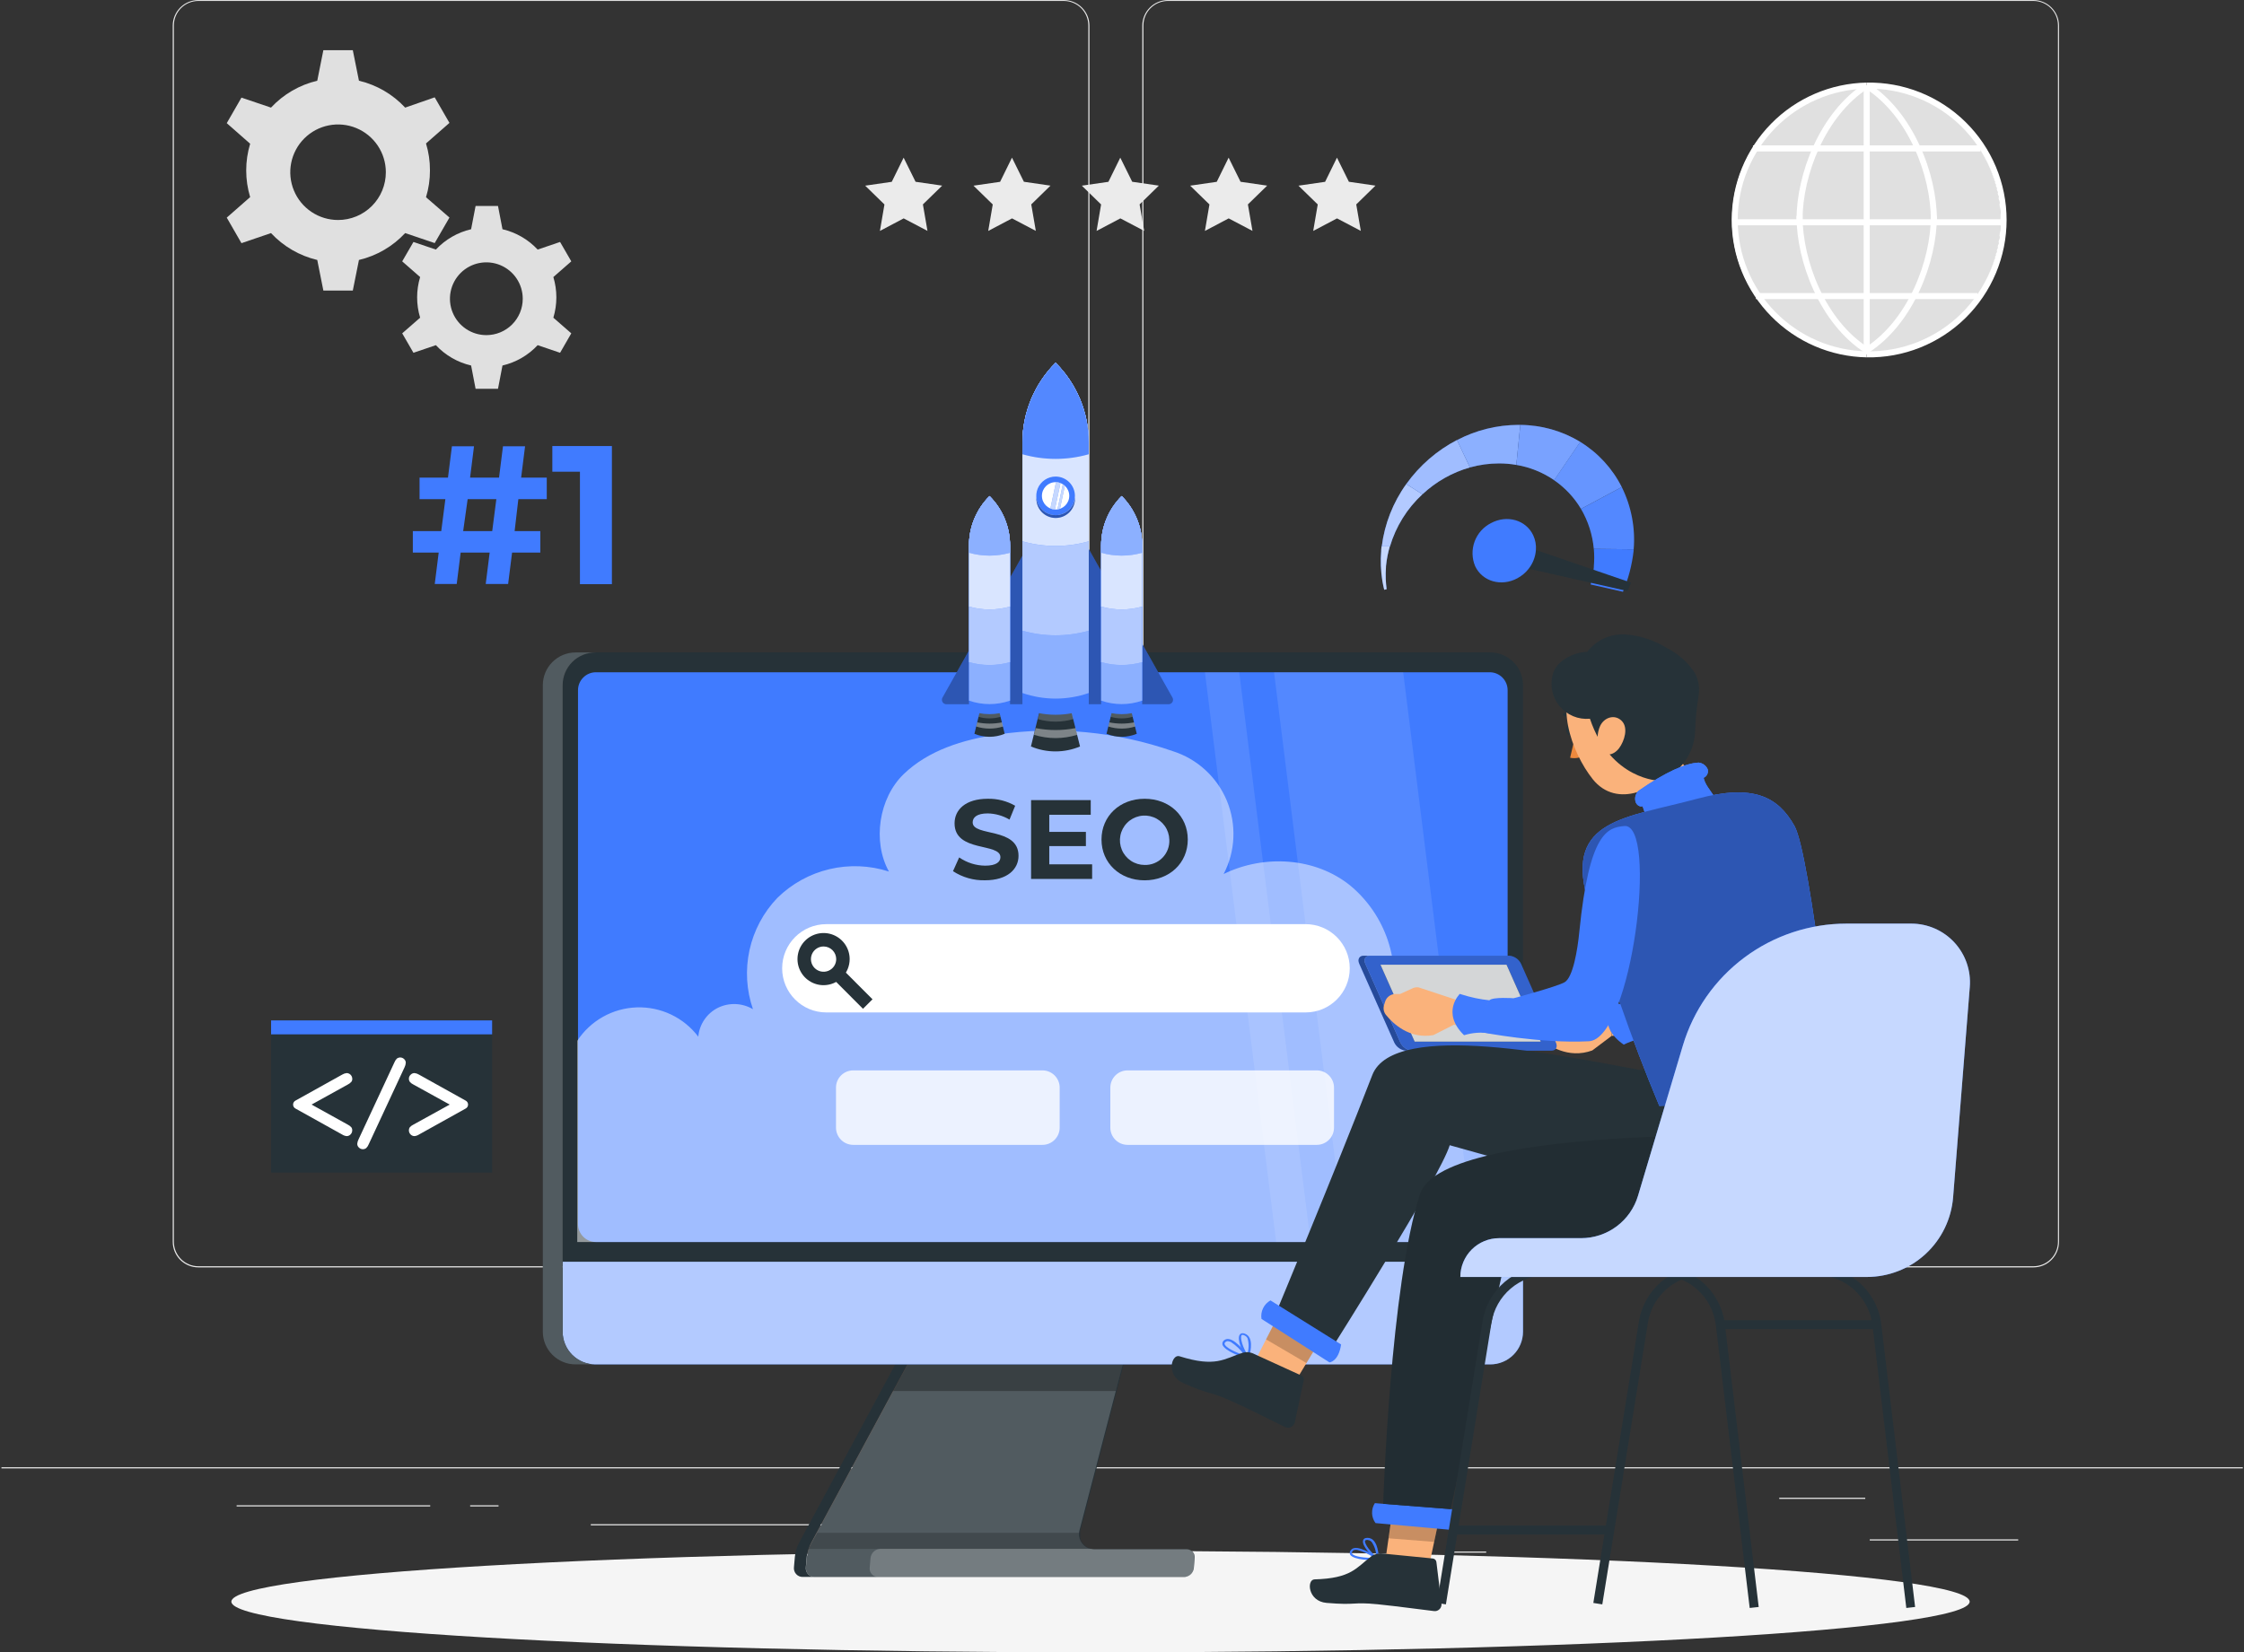 <?xml version="1.0" encoding="UTF-8"?>
<svg xmlns="http://www.w3.org/2000/svg" width="839" height="618" viewBox="0 0 839 618" fill="none">
  <rect x="0" y="0" width="839" height="618" fill="#333333" stroke="none"/>
  <g clip-path="url(#clip0_54_211)">
    <path d="M754.577 575.71H699.068V576.129H754.577V575.71Z" fill="#EBEBEB"></path>
    <path d="M555.669 580.269H541.105V580.688H555.669V580.269Z" fill="#EBEBEB"></path>
    <path d="M697.392 560.156H665.23V560.575H697.392V560.156Z" fill="#EBEBEB"></path>
    <path d="M160.855 562.972H88.468V563.391H160.855V562.972Z" fill="#EBEBEB"></path>
    <path d="M186.396 562.972H175.787V563.391H186.396V562.972Z" fill="#EBEBEB"></path>
    <path d="M377.896 570.044H220.888V570.463H377.896V570.044Z" fill="#EBEBEB"></path>
    <path d="M397.756 473.994H74.153C71.615 473.994 69.181 472.986 67.386 471.191C65.592 469.396 64.584 466.962 64.584 464.424V9.507C64.606 6.984 65.624 4.571 67.416 2.794C69.208 1.018 71.63 0.021 74.153 0.021H397.756C400.294 0.021 402.728 1.029 404.523 2.824C406.317 4.619 407.325 7.053 407.325 9.591V464.424C407.325 466.962 406.317 469.396 404.523 471.191C402.728 472.986 400.294 473.994 397.756 473.994ZM74.153 0.356C71.728 0.361 69.403 1.326 67.688 3.041C65.972 4.757 65.007 7.082 65.002 9.507V464.424C65.007 466.849 65.972 469.174 67.688 470.89C69.403 472.605 71.728 473.57 74.153 473.575H397.756C400.181 473.57 402.506 472.605 404.221 470.89C405.937 469.174 406.902 466.849 406.906 464.424V9.507C406.902 7.082 405.937 4.757 404.221 3.041C402.506 1.326 400.181 0.361 397.756 0.356H74.153Z" fill="#EBEBEB"></path>
    <path d="M760.293 473.994H436.657C434.121 473.989 431.689 472.98 429.895 471.186C428.102 469.392 427.092 466.961 427.087 464.424V9.507C427.114 6.985 428.133 4.575 429.925 2.799C431.716 1.023 434.135 0.025 436.657 0.021H760.293C762.811 0.03 765.224 1.03 767.009 2.806C768.794 4.582 769.807 6.989 769.829 9.507V464.424C769.829 466.956 768.826 469.385 767.038 471.179C765.251 472.973 762.825 473.985 760.293 473.994ZM436.657 0.356C434.232 0.361 431.907 1.326 430.192 3.041C428.476 4.757 427.511 7.082 427.506 9.507V464.424C427.511 466.849 428.476 469.174 430.192 470.89C431.907 472.605 434.232 473.57 436.657 473.575H760.293C762.719 473.57 765.044 472.605 766.759 470.89C768.474 469.174 769.439 466.849 769.444 464.424V9.507C769.439 7.082 768.474 4.757 766.759 3.041C765.044 1.326 762.719 0.361 760.293 0.356H436.657Z" fill="#EBEBEB"></path>
    <path d="M838.544 548.744H0.544V549.163H838.544V548.744Z" fill="#EBEBEB"></path>
    <path d="M428.26 378.512C426.33 378.519 424.442 377.953 422.833 376.886C421.225 375.819 419.97 374.298 419.226 372.518C418.482 370.737 418.283 368.775 418.654 366.882C419.026 364.988 419.95 363.246 421.311 361.878C422.673 360.51 424.409 359.576 426.301 359.195C428.193 358.814 430.155 359.003 431.94 359.738C433.725 360.473 435.251 361.72 436.326 363.323C437.402 364.925 437.977 366.811 437.981 368.741C437.981 371.324 436.958 373.801 435.137 375.632C433.315 377.463 430.843 378.499 428.26 378.512ZM428.26 364.031C427.323 364.025 426.405 364.297 425.623 364.813C424.841 365.329 424.23 366.066 423.868 366.93C423.506 367.794 423.408 368.746 423.588 369.665C423.768 370.585 424.217 371.43 424.879 372.094C425.54 372.757 426.384 373.209 427.302 373.393C428.221 373.576 429.174 373.482 430.039 373.123C430.904 372.763 431.643 372.155 432.162 371.375C432.681 370.595 432.956 369.678 432.953 368.741C432.944 367.497 432.447 366.307 431.57 365.426C430.692 364.545 429.503 364.045 428.26 364.031Z" fill="#263238"></path>
    <path d="M435.02 372.244L431.462 375.796L443.009 387.359L446.567 383.806L435.02 372.244Z" fill="#263238"></path>
    <path d="M747.413 90.347C751.859 62.956 733.258 37.146 705.866 32.699C678.475 28.253 652.665 46.854 648.218 74.246C643.772 101.638 662.373 127.448 689.765 131.894C717.157 136.34 742.967 117.739 747.413 90.347Z" fill="#E0E0E0"></path>
    <path d="M697.928 133.648C684.463 133.404 671.631 127.885 662.194 118.276C652.757 108.667 647.47 95.738 647.47 82.27C647.47 68.802 652.757 55.873 662.194 46.264C671.631 36.655 684.463 31.135 697.928 30.892V33.155C685.059 33.392 672.798 38.672 663.781 47.857C654.764 57.042 649.712 69.399 649.712 82.27C649.712 95.141 654.764 107.498 663.781 116.683C672.798 125.868 685.059 131.147 697.928 131.385V133.648Z" fill="white"></path>
    <path d="M697.927 133.648V131.386C704.453 131.506 710.938 130.325 717.003 127.911C723.067 125.497 728.59 121.898 733.248 117.325C737.906 112.753 741.606 107.297 744.132 101.279C746.657 95.26 747.958 88.798 747.958 82.27C747.958 75.743 746.657 69.281 744.132 63.262C741.606 57.243 737.906 51.788 733.248 47.215C728.59 42.643 723.067 39.044 717.003 36.63C710.938 34.216 704.453 33.035 697.927 33.155V30.893C704.752 30.769 711.534 32.007 717.875 34.534C724.216 37.06 729.991 40.825 734.861 45.608C739.731 50.391 743.6 56.097 746.241 62.392C748.881 68.686 750.241 75.444 750.241 82.27C750.241 89.097 748.881 95.855 746.241 102.149C743.6 108.444 739.731 114.149 734.861 118.933C729.991 123.716 724.216 127.48 717.875 130.007C711.534 132.534 704.752 133.771 697.927 133.648Z" fill="white"></path>
    <path d="M724.19 82.279H721.927C721.927 65.637 713.547 43.346 697.324 32.988L698.547 31.078C715.374 41.921 724.19 65.017 724.19 82.279Z" fill="white"></path>
    <path d="M698.547 131.955L697.324 130.045C713.48 119.687 721.927 97.396 721.927 80.753H724.19C724.19 98.016 715.374 121.145 698.547 131.955Z" fill="white"></path>
    <path d="M673.944 82.279H671.681C671.681 65 680.48 41.871 697.324 31.078L698.547 32.971C682.391 43.346 673.944 65.62 673.944 82.279Z" fill="white"></path>
    <path d="M697.324 131.94C680.48 121.129 671.681 98.001 671.681 80.738H673.944C673.944 97.397 682.324 119.671 698.547 130.029L697.324 131.94Z" fill="white"></path>
    <path d="M699.069 32.017H696.806V132.51H699.069V32.017Z" fill="white"></path>
    <path d="M740.481 54.374H655.408V56.637H740.481V54.374Z" fill="white"></path>
    <path d="M748.174 81.994H647.714V84.256H748.174V81.994Z" fill="white"></path>
    <path d="M739.342 109.597H656.531V111.86H739.342V109.597Z" fill="white"></path>
    <path d="M160.754 63.709C160.772 60.301 160.275 56.911 159.279 53.653L168.044 45.96L162.53 36.406L151.486 40.245C146.847 35.258 140.833 31.758 134.206 30.189L131.91 18.775H120.899L118.619 30.189C111.987 31.758 105.968 35.257 101.323 40.245L90.278 36.507L84.781 46.06L93.529 53.753C91.563 60.261 91.563 67.206 93.529 73.714L84.781 81.39L90.278 90.944L101.323 87.172C105.968 92.16 111.987 95.659 118.619 97.228L120.899 108.659H131.91L134.206 97.228C140.833 95.659 146.847 92.159 151.486 87.172L162.53 90.91L168.044 81.357L159.279 73.764C160.272 70.505 160.769 67.115 160.754 63.709ZM126.413 82.278C122.878 82.282 119.422 81.237 116.482 79.276C113.542 77.315 111.249 74.525 109.894 71.261C108.54 67.997 108.183 64.404 108.871 60.937C109.558 57.47 111.259 54.285 113.757 51.785C116.255 49.285 119.438 47.581 122.904 46.891C126.37 46.2 129.963 46.553 133.229 47.905C136.495 49.256 139.286 51.546 141.25 54.485C143.214 57.423 144.262 60.878 144.262 64.412C144.264 66.758 143.804 69.081 142.908 71.248C142.012 73.416 140.698 75.385 139.04 77.045C137.382 78.704 135.414 80.02 133.247 80.918C131.08 81.816 128.758 82.278 126.413 82.278Z" fill="#E0E0E0"></path>
    <path d="M208.016 111.206C208.013 108.634 207.635 106.077 206.893 103.614L213.597 97.748L209.407 90.491L201.027 93.34C197.493 89.555 192.914 86.907 187.871 85.731L186.195 77.033H177.815L176.139 85.731C171.091 86.907 166.506 89.555 162.965 93.34L154.585 90.491L150.378 97.748L157.082 103.614C155.585 108.571 155.585 113.859 157.082 118.815L150.378 124.665L154.585 131.938L162.965 129.089C166.506 132.874 171.091 135.523 176.139 136.698L177.815 145.397H186.195L187.871 136.698C192.914 135.523 197.493 132.874 201.027 129.089L209.407 131.938L213.597 124.665L206.893 118.815C207.635 116.347 208.013 113.784 208.016 111.206ZM181.854 125.335C179.161 125.338 176.527 124.543 174.287 123.048C172.046 121.554 170.299 119.429 169.267 116.942C168.235 114.454 167.964 111.716 168.489 109.075C169.013 106.434 170.31 104.007 172.214 102.103C174.118 100.199 176.545 98.902 179.186 98.377C181.828 97.853 184.565 98.124 187.053 99.156C189.54 100.188 191.665 101.935 193.159 104.176C194.654 106.416 195.449 109.05 195.446 111.743C195.446 115.348 194.014 118.805 191.465 121.354C188.916 123.903 185.459 125.335 181.854 125.335Z" fill="#E0E0E0"></path>
    <path d="M333.415 68L337.856 58.966L342.314 67.983L352.27 69.425L345.063 76.447L346.772 86.352L337.873 81.676L328.99 86.369L330.683 76.464L323.476 69.441L333.415 68Z" fill="#EBEBEB"></path>
    <path d="M373.924 68L378.365 58.966L382.823 67.983L392.762 69.425L385.572 76.447L387.281 86.352L378.382 81.676L369.482 86.369L371.175 76.464L363.968 69.441L373.924 68Z" fill="#EBEBEB"></path>
    <path d="M414.417 68L418.858 58.966L423.316 67.983L433.272 69.425L426.082 76.447L427.791 86.352L418.892 81.676L409.992 86.369L411.685 76.464L404.478 69.441L414.417 68Z" fill="#EBEBEB"></path>
    <path d="M454.925 68L459.366 58.966L463.824 67.983L473.78 69.425L466.573 76.447L468.282 86.352L459.383 81.676L450.5 86.369L452.193 76.464L444.986 69.441L454.925 68Z" fill="#EBEBEB"></path>
    <path d="M495.433 68L499.875 58.966L504.333 67.983L514.272 69.425L507.082 76.447L508.791 86.352L499.892 81.676L490.992 86.369L492.685 76.464L485.478 69.441L495.433 68Z" fill="#EBEBEB"></path>
    <path d="M411.465 617.979C590.935 617.979 736.425 609.485 736.425 599.007C736.425 588.529 590.935 580.035 411.465 580.035C231.995 580.035 86.505 588.529 86.505 599.007C86.505 609.485 231.995 617.979 411.465 617.979Z" fill="#F5F5F5"></path>
    <path d="M301.654 582.313L301.319 586.168C301.284 586.642 301.335 587.119 301.47 587.576C301.532 587.788 301.622 587.991 301.738 588.179C301.861 588.366 301.996 588.545 302.14 588.715C302.288 588.887 302.457 589.039 302.643 589.168C303.211 589.572 303.891 589.788 304.587 589.788H442.69C443.02 589.788 443.347 589.738 443.662 589.637C443.881 589.571 444.094 589.487 444.299 589.386C445.028 589.029 445.618 588.439 445.975 587.71C446.188 587.304 446.319 586.859 446.36 586.403L446.679 582.699C446.731 582.257 446.679 581.809 446.528 581.391C446.464 581.198 446.38 581.013 446.276 580.838C446.016 580.399 445.646 580.036 445.204 579.782C445.015 579.679 444.819 579.59 444.617 579.514C444.309 579.414 443.986 579.363 443.662 579.363H409.27C408.837 579.368 408.405 579.329 407.98 579.246L407.494 579.112C407.31 579.06 407.13 578.992 406.957 578.911C406.79 578.858 406.631 578.779 406.488 578.676C406.247 578.551 406.017 578.405 405.801 578.24C405.541 578.033 405.299 577.803 405.08 577.553C404.963 577.402 404.846 577.268 404.728 577.101L404.494 576.766L404.41 576.631C404.31 576.479 404.225 576.316 404.158 576.145L403.957 575.693C403.965 575.66 403.965 575.625 403.957 575.592C403.967 575.554 403.967 575.513 403.957 575.475C403.908 575.345 403.874 575.21 403.857 575.073C403.839 574.883 403.839 574.692 403.857 574.503C403.857 574.335 403.857 574.151 403.857 573.967C403.857 573.782 403.857 573.615 403.857 573.43V573.212C403.848 573.034 403.848 572.855 403.857 572.676C403.857 572.475 403.941 572.307 403.974 572.123L417.483 520.301L420.08 510.346L422.108 502.552H343.672L339.465 510.346L334.102 520.301L303.598 576.849C303.498 577.05 303.397 577.252 303.28 577.453L302.978 578.14C302.894 578.374 302.794 578.592 302.71 578.844L302.559 579.313C302.148 580.277 301.844 581.283 301.654 582.313Z" fill="#263238"></path>
    <path opacity="0.2" d="M446.628 582.732L446.309 586.47C446.223 587.376 445.806 588.218 445.138 588.836C444.471 589.455 443.599 589.805 442.689 589.822H304.62C304.156 589.823 303.697 589.729 303.272 589.544C302.847 589.359 302.465 589.088 302.15 588.747C301.835 588.407 301.594 588.005 301.442 587.567C301.29 587.129 301.231 586.664 301.268 586.202L301.603 582.347C301.691 581.316 301.893 580.299 302.207 579.313C302.491 578.451 302.85 577.616 303.279 576.816L343.369 502.519H421.806L403.672 572.09C403.552 572.488 403.479 572.898 403.454 573.313C403.339 574.687 403.73 576.056 404.555 577.161C405.379 578.266 406.579 579.032 407.929 579.313C408.352 579.411 408.785 579.456 409.219 579.447H443.56C443.985 579.436 444.408 579.515 444.799 579.679C445.191 579.843 445.544 580.088 445.834 580.399C446.124 580.71 446.345 581.078 446.481 581.48C446.618 581.883 446.668 582.309 446.628 582.732Z" fill="white"></path>
    <path d="M298.873 576.782L338.946 502.468H343.388L303.298 576.782C302.368 578.492 301.798 580.374 301.622 582.313L301.286 586.168C301.236 586.632 301.285 587.102 301.432 587.545C301.579 587.988 301.82 588.395 302.138 588.736C302.456 589.078 302.844 589.348 303.275 589.526C303.707 589.705 304.172 589.788 304.638 589.771H300.197C299.73 589.788 299.265 589.705 298.834 589.526C298.403 589.348 298.015 589.078 297.696 588.736C297.378 588.395 297.138 587.988 296.991 587.545C296.844 587.102 296.794 586.632 296.845 586.168L297.18 582.313C297.355 580.372 297.931 578.488 298.873 576.782Z" fill="#263238"></path>
    <path opacity="0.3" d="M343.42 502.468H421.84L417.214 520.234H333.833L343.42 502.468Z" fill="black"></path>
    <path d="M210.345 256.248V498.044C210.343 499.65 210.657 501.241 211.27 502.725C211.883 504.21 212.783 505.558 213.918 506.695C215.053 507.831 216.4 508.733 217.884 509.348C219.367 509.963 220.957 510.279 222.563 510.279H557.21C558.816 510.279 560.406 509.963 561.89 509.348C563.373 508.733 564.721 507.831 565.856 506.695C566.99 505.558 567.89 504.21 568.503 502.725C569.116 501.241 569.43 499.65 569.428 498.044V256.248C569.43 254.641 569.115 253.049 568.501 251.563C567.887 250.078 566.986 248.728 565.85 247.592C564.713 246.455 563.363 245.554 561.878 244.94C560.393 244.326 558.801 244.011 557.193 244.013H222.597C219.905 244.015 217.29 244.905 215.155 246.544C214.855 246.766 214.57 247.007 214.301 247.265C213.476 248.013 212.765 248.876 212.189 249.829C211.784 250.456 211.447 251.125 211.183 251.823C210.638 253.235 210.354 254.735 210.345 256.248Z" fill="#263238"></path>
    <path d="M569.429 471.898V498.044C569.429 501.288 568.14 504.4 565.846 506.695C563.551 508.989 560.439 510.278 557.194 510.278H222.598C219.353 510.278 216.241 508.989 213.946 506.695C211.652 504.4 210.363 501.288 210.363 498.044V471.898H569.429Z" fill="#407BFF"></path>
    <path opacity="0.6" d="M569.429 471.898V498.044C569.429 501.288 568.14 504.4 565.846 506.695C563.551 508.989 560.439 510.278 557.194 510.278H222.598C219.353 510.278 216.241 508.989 213.946 506.695C211.652 504.4 210.363 501.288 210.363 498.044V471.898H569.429Z" fill="white"></path>
    <path d="M222.815 464.508H556.976C558.754 464.508 560.459 463.802 561.716 462.544C562.973 461.287 563.68 459.582 563.68 457.804V258.125C563.68 256.347 562.973 254.642 561.716 253.385C560.459 252.128 558.754 251.421 556.976 251.421H222.815C221.037 251.421 219.332 252.128 218.074 253.385C216.817 254.642 216.111 256.347 216.111 258.125V457.871C216.129 459.637 216.843 461.325 218.098 462.568C219.353 463.811 221.048 464.508 222.815 464.508Z" fill="#407BFF"></path>
    <path d="M215.189 244.013H222.597C219.352 244.013 216.24 245.302 213.946 247.597C211.652 249.891 210.363 253.003 210.363 256.248V498.044C210.363 501.289 211.652 504.401 213.946 506.696C216.24 508.99 219.352 510.279 222.597 510.279H215.189C211.945 510.279 208.833 508.99 206.538 506.696C204.244 504.401 202.955 501.289 202.955 498.044V256.248C202.955 253.003 204.244 249.891 206.538 247.597C208.833 245.302 211.945 244.013 215.189 244.013Z" fill="#263238"></path>
    <g opacity="0.2">
      <path d="M215.189 244.013H222.597C219.352 244.013 216.24 245.302 213.946 247.597C211.652 249.891 210.363 253.003 210.363 256.248V498.044C210.363 501.289 211.652 504.401 213.946 506.696C216.24 508.99 219.352 510.279 222.597 510.279H215.189C211.945 510.279 208.833 508.99 206.538 506.696C204.244 504.401 202.955 501.289 202.955 498.044V256.248C202.955 253.003 204.244 249.891 206.538 247.597C208.833 245.302 211.945 244.013 215.189 244.013Z" fill="white"></path>
    </g>
    <path opacity="0.5" d="M565.657 378.664C557.042 376.988 543.4 382.569 540.852 390.949C541.139 388.39 540.683 385.803 539.539 383.497C538.394 381.191 536.61 379.263 534.4 377.943C529.958 375.379 524.143 373.569 520.053 376.652C521.992 368.416 521.598 359.802 518.916 351.777C516.234 343.752 511.37 336.632 504.869 331.216C491.762 320.607 472.639 319.484 457.505 326.875C459.692 322.673 460.933 318.042 461.14 313.309C461.347 308.576 460.516 303.855 458.705 299.478C456.894 295.1 454.147 291.172 450.656 287.968C447.165 284.765 443.016 282.365 438.499 280.936C417.448 273.605 394.937 271.471 372.884 274.718C360.129 276.595 347.124 280.584 337.855 289.534C328.587 298.484 326.123 314.674 332.358 325.953C325.164 323.63 317.47 323.321 310.113 325.062C302.756 326.802 296.016 330.524 290.626 335.825C285.428 341.254 281.829 348.011 280.223 355.353C278.618 362.695 279.068 370.338 281.525 377.44C279.548 376.266 277.308 375.606 275.01 375.518C272.713 375.43 270.429 375.918 268.368 376.937C266.338 377.967 264.604 379.497 263.328 381.382C262.053 383.268 261.278 385.447 261.078 387.714C258.398 384.177 254.908 381.335 250.901 379.428C246.894 377.522 242.487 376.605 238.052 376.756C233.617 376.907 229.283 378.122 225.415 380.297C221.547 382.472 218.259 385.545 215.826 389.256V464.508H563.679L565.657 378.664Z" fill="white"></path>
    <path d="M488.144 345.628H308.946C299.828 345.628 292.437 353.02 292.437 362.137C292.437 371.254 299.828 378.646 308.946 378.646H488.144C497.261 378.646 504.652 371.254 504.652 362.137C504.652 353.02 497.261 345.628 488.144 345.628Z" fill="white"></path>
    <path d="M307.924 368.455C305.995 368.455 304.109 367.883 302.505 366.812C300.9 365.74 299.65 364.216 298.912 362.434C298.174 360.652 297.98 358.69 298.357 356.798C298.733 354.906 299.662 353.168 301.026 351.804C302.391 350.44 304.129 349.511 306.021 349.134C307.913 348.758 309.874 348.951 311.657 349.689C313.439 350.428 314.962 351.678 316.034 353.282C317.106 354.886 317.678 356.772 317.678 358.701C317.674 361.287 316.645 363.765 314.816 365.594C312.988 367.422 310.509 368.451 307.924 368.455ZM307.924 353.975C306.989 353.975 306.075 354.252 305.298 354.771C304.521 355.291 303.915 356.029 303.557 356.892C303.199 357.756 303.106 358.706 303.288 359.623C303.471 360.54 303.921 361.382 304.582 362.043C305.243 362.704 306.085 363.154 307.002 363.337C307.918 363.519 308.869 363.425 309.732 363.068C310.596 362.71 311.334 362.104 311.854 361.327C312.373 360.55 312.65 359.636 312.65 358.701C312.646 357.449 312.146 356.249 311.261 355.364C310.375 354.479 309.176 353.979 307.924 353.975Z" fill="#263238"></path>
    <path d="M314.675 362.167L311.117 365.72L322.663 377.283L326.221 373.73L314.675 362.167Z" fill="#263238"></path>
    <g opacity="0.1">
      <path d="M450.5 251.404H463.338L490.003 464.507H477.148L450.5 251.404Z" fill="white"></path>
      <path d="M502.992 464.507L476.344 251.404H524.629L551.277 464.507H502.992Z" fill="white"></path>
    </g>
    <path opacity="0.2" d="M325.469 582.766L325.168 586.303C325.118 586.746 325.163 587.194 325.3 587.619C325.437 588.043 325.663 588.433 325.963 588.763C326.262 589.093 326.629 589.355 327.038 589.532C327.447 589.709 327.89 589.796 328.335 589.789H442.689C443.599 589.772 444.471 589.421 445.138 588.803C445.806 588.185 446.223 587.343 446.309 586.437L446.628 582.733C446.681 582.307 446.641 581.875 446.512 581.465C446.383 581.056 446.167 580.68 445.879 580.361C445.591 580.043 445.238 579.791 444.844 579.622C444.449 579.452 444.023 579.37 443.594 579.381H409.253C408.824 579.382 408.396 579.332 407.979 579.23H329.207C328.26 579.263 327.358 579.64 326.67 580.292C325.981 580.943 325.555 581.823 325.469 582.766Z" fill="white"></path>
    <path opacity="0.2" d="M302.224 579.281H407.98C406.628 579.006 405.425 578.241 404.602 577.134C403.78 576.027 403.395 574.654 403.522 573.281H305.576L302.224 579.281Z" fill="black"></path>
    <path d="M356.31 325.818L358.623 320.673C361.487 322.653 364.879 323.727 368.361 323.757C372.4 323.757 374.042 322.399 374.042 320.589C374.042 315.075 356.897 318.913 356.897 307.919C356.897 302.891 360.936 298.734 369.316 298.734C372.903 298.66 376.443 299.564 379.556 301.349L377.444 306.528C374.965 305.06 372.146 304.263 369.266 304.215C365.226 304.215 363.668 305.723 363.668 307.567C363.668 312.997 380.813 309.243 380.813 320.07C380.813 324.997 376.724 329.221 368.293 329.221C364.047 329.327 359.868 328.14 356.31 325.818Z" fill="#263238"></path>
    <path d="M408.332 323.255V328.719H385.505V299.238H407.813V304.718H392.31V311.121H406.003V316.434H392.31V323.255H408.332Z" fill="#263238"></path>
    <path d="M411.833 313.985C411.833 305.22 418.655 298.734 427.957 298.734C437.258 298.734 444.096 305.186 444.096 313.985C444.096 322.784 437.225 329.237 427.957 329.237C418.688 329.237 411.833 322.751 411.833 313.985ZM437.191 313.985C437.139 312.173 436.553 310.416 435.509 308.933C434.464 307.451 433.006 306.309 431.317 305.65C429.627 304.991 427.781 304.844 426.008 305.228C424.236 305.611 422.616 306.508 421.349 307.806C420.083 309.104 419.227 310.746 418.888 312.528C418.55 314.309 418.743 316.151 419.444 317.824C420.145 319.496 421.323 320.925 422.831 321.933C424.339 322.94 426.11 323.481 427.923 323.488C429.171 323.528 430.413 323.307 431.571 322.84C432.729 322.373 433.777 321.67 434.649 320.777C435.52 319.883 436.197 318.818 436.634 317.649C437.072 316.479 437.262 315.232 437.191 313.985Z" fill="#263238"></path>
    <path opacity="0.8" d="M389.746 400.318H319.019C315.455 400.318 312.566 403.207 312.566 406.77V421.72C312.566 425.284 315.455 428.173 319.019 428.173H389.746C393.309 428.173 396.198 425.284 396.198 421.72V406.77C396.198 403.207 393.309 400.318 389.746 400.318Z" fill="white"></path>
    <path opacity="0.8" d="M492.316 400.318H421.589C418.025 400.318 415.136 403.207 415.136 406.77V421.72C415.136 425.284 418.025 428.173 421.589 428.173H492.316C495.88 428.173 498.769 425.284 498.769 421.72V406.77C498.769 403.207 495.88 400.318 492.316 400.318Z" fill="white"></path>
    <path d="M352.369 260.908L393.917 187.164C394.064 186.906 394.275 186.691 394.532 186.542C394.788 186.393 395.079 186.314 395.375 186.314C395.672 186.314 395.963 186.393 396.219 186.542C396.475 186.691 396.687 186.906 396.834 187.164L438.382 260.908C438.521 261.162 438.592 261.448 438.587 261.738C438.583 262.028 438.503 262.312 438.356 262.561C438.209 262.811 438 263.019 437.749 263.164C437.498 263.309 437.213 263.386 436.923 263.388H353.844C353.553 263.389 353.266 263.314 353.013 263.17C352.759 263.026 352.548 262.819 352.399 262.569C352.25 262.318 352.169 262.033 352.164 261.742C352.159 261.451 352.229 261.163 352.369 260.908Z" fill="#407BFF"></path>
    <path opacity="0.3" d="M352.369 260.908L393.917 187.164C394.064 186.906 394.275 186.691 394.532 186.542C394.788 186.393 395.079 186.314 395.375 186.314C395.672 186.314 395.963 186.393 396.219 186.542C396.475 186.691 396.687 186.906 396.834 187.164L438.382 260.908C438.521 261.162 438.592 261.448 438.587 261.738C438.583 262.028 438.503 262.312 438.356 262.561C438.209 262.811 438 263.019 437.749 263.164C437.498 263.309 437.213 263.386 436.923 263.388H353.844C353.553 263.389 353.266 263.314 353.013 263.17C352.759 263.026 352.548 262.819 352.399 262.569C352.25 262.318 352.169 262.033 352.164 261.742C352.159 261.451 352.229 261.163 352.369 260.908Z" fill="black"></path>
    <path d="M375.633 274.433L373.605 266.154H366.331L364.32 274.433C367.942 275.933 372.011 275.933 375.633 274.433Z" fill="#263238"></path>
    <path opacity="0.2" d="M366.332 266.154L365.863 268.081C368.544 268.869 371.394 268.869 374.075 268.081L373.606 266.154H366.332Z" fill="white"></path>
    <path opacity="0.4" d="M365.36 270.158C365.226 270.694 365.091 271.214 364.974 271.716C368.247 272.746 371.757 272.746 375.03 271.716L374.661 270.158C371.592 270.778 368.429 270.778 365.36 270.158Z" fill="white"></path>
    <path d="M377.645 265.567C372.729 267.597 367.209 267.597 362.293 265.567V204.058C362.288 200.614 362.963 197.204 364.281 194.023C365.598 190.842 367.531 187.953 369.969 185.521C372.406 187.953 374.339 190.842 375.657 194.023C376.974 197.204 377.65 200.614 377.645 204.058V265.567Z" fill="#407BFF"></path>
    <path d="M362.293 204.058V262.03C367.263 263.765 372.674 263.765 377.645 262.03V204.058C377.65 200.614 376.974 197.204 375.657 194.023C374.339 190.842 372.406 187.953 369.969 185.521C367.531 187.953 365.598 190.842 364.281 194.023C362.963 197.204 362.288 200.614 362.293 204.058Z" fill="#407BFF"></path>
    <path opacity="0.4" d="M362.293 204.058V262.03C367.263 263.765 372.674 263.765 377.645 262.03V204.058C377.65 200.614 376.974 197.204 375.657 194.023C374.339 190.842 372.406 187.953 369.969 185.521C367.531 187.953 365.598 190.842 364.281 194.023C362.963 197.204 362.288 200.614 362.293 204.058Z" fill="white"></path>
    <path d="M362.293 204.058V247.634C367.309 249.067 372.628 249.067 377.645 247.634V204.058C377.65 200.614 376.974 197.204 375.657 194.023C374.339 190.842 372.406 187.953 369.969 185.521C367.531 187.953 365.598 190.842 364.281 194.023C362.963 197.204 362.288 200.614 362.293 204.058Z" fill="#407BFF"></path>
    <path opacity="0.6" d="M362.293 204.058V247.634C367.309 249.067 372.628 249.067 377.645 247.634V204.058C377.65 200.614 376.974 197.204 375.657 194.023C374.339 190.842 372.406 187.953 369.969 185.521C367.531 187.953 365.598 190.842 364.281 194.023C362.963 197.204 362.288 200.614 362.293 204.058Z" fill="white"></path>
    <path d="M362.293 204.058V226.851C367.308 228.293 372.629 228.293 377.645 226.851V204.058C377.65 200.614 376.974 197.204 375.657 194.023C374.339 190.842 372.406 187.953 369.969 185.521C367.531 187.953 365.598 190.842 364.281 194.023C362.963 197.204 362.288 200.614 362.293 204.058Z" fill="#407BFF"></path>
    <path opacity="0.8" d="M362.293 204.058V226.851C367.308 228.293 372.629 228.293 377.645 226.851V204.058C377.65 200.614 376.974 197.204 375.657 194.023C374.339 190.842 372.406 187.953 369.969 185.521C367.531 187.953 365.598 190.842 364.281 194.023C362.963 197.204 362.288 200.614 362.293 204.058Z" fill="white"></path>
    <path d="M362.293 204.058V206.722C367.309 208.156 372.628 208.156 377.645 206.722V204.058C377.65 200.614 376.974 197.204 375.657 194.023C374.339 190.842 372.406 187.953 369.969 185.521C367.531 187.953 365.598 190.842 364.281 194.023C362.963 197.204 362.288 200.614 362.293 204.058Z" fill="#407BFF"></path>
    <path opacity="0.4" d="M362.293 204.058V206.722C367.309 208.156 372.628 208.156 377.645 206.722V204.058C377.65 200.614 376.974 197.204 375.657 194.023C374.339 190.842 372.406 187.953 369.969 185.521C367.531 187.953 365.598 190.842 364.281 194.023C362.963 197.204 362.288 200.614 362.293 204.058Z" fill="white"></path>
    <path d="M425.025 274.433L423.014 266.154H415.74L413.712 274.433C417.334 275.933 421.404 275.933 425.025 274.433Z" fill="#263238"></path>
    <path opacity="0.2" d="M415.74 266.154L415.271 268.081C417.952 268.869 420.803 268.869 423.483 268.081L423.014 266.154H415.74Z" fill="white"></path>
    <path opacity="0.4" d="M414.751 270.158C414.634 270.694 414.5 271.214 414.382 271.716C417.655 272.746 421.165 272.746 424.438 271.716L424.053 270.158C420.983 270.778 417.821 270.778 414.751 270.158Z" fill="white"></path>
    <path d="M427.053 265.567C422.137 267.597 416.617 267.597 411.701 265.567V204.058C411.696 200.614 412.371 197.204 413.689 194.023C415.006 190.842 416.939 187.953 419.377 185.521C421.814 187.953 423.748 190.842 425.065 194.023C426.382 197.204 427.058 200.614 427.053 204.058V265.567Z" fill="#407BFF"></path>
    <path d="M411.701 204.058V262.03C416.671 263.765 422.082 263.765 427.053 262.03V204.058C427.058 200.614 426.382 197.204 425.065 194.023C423.748 190.842 421.814 187.953 419.377 185.521C416.939 187.953 415.006 190.842 413.689 194.023C412.371 197.204 411.696 200.614 411.701 204.058Z" fill="#407BFF"></path>
    <path opacity="0.4" d="M411.701 204.058V262.03C416.671 263.765 422.082 263.765 427.053 262.03V204.058C427.058 200.614 426.382 197.204 425.065 194.023C423.748 190.842 421.814 187.953 419.377 185.521C416.939 187.953 415.006 190.842 413.689 194.023C412.371 197.204 411.696 200.614 411.701 204.058Z" fill="white"></path>
    <path d="M411.701 204.058V247.634C416.718 249.067 422.036 249.067 427.053 247.634V204.058C427.058 200.614 426.382 197.204 425.065 194.023C423.748 190.842 421.814 187.953 419.377 185.521C416.939 187.953 415.006 190.842 413.689 194.023C412.371 197.204 411.696 200.614 411.701 204.058Z" fill="#407BFF"></path>
    <path opacity="0.6" d="M411.701 204.058V247.634C416.718 249.067 422.036 249.067 427.053 247.634V204.058C427.058 200.614 426.382 197.204 425.065 194.023C423.748 190.842 421.814 187.953 419.377 185.521C416.939 187.953 415.006 190.842 413.689 194.023C412.371 197.204 411.696 200.614 411.701 204.058Z" fill="white"></path>
    <path d="M411.701 204.058V226.851C416.717 228.293 422.037 228.293 427.053 226.851V204.058C427.058 200.614 426.382 197.204 425.065 194.023C423.748 190.842 421.814 187.953 419.377 185.521C416.939 187.953 415.006 190.842 413.689 194.023C412.371 197.204 411.696 200.614 411.701 204.058Z" fill="#407BFF"></path>
    <path opacity="0.8" d="M411.701 204.058V226.851C416.717 228.293 422.037 228.293 427.053 226.851V204.058C427.058 200.614 426.382 197.204 425.065 194.023C423.748 190.842 421.814 187.953 419.377 185.521C416.939 187.953 415.006 190.842 413.689 194.023C412.371 197.204 411.696 200.614 411.701 204.058Z" fill="white"></path>
    <path d="M411.701 204.058V206.722C416.718 208.156 422.036 208.156 427.053 206.722V204.058C427.058 200.614 426.382 197.204 425.065 194.023C423.748 190.842 421.814 187.953 419.377 185.521C416.939 187.953 415.006 190.842 413.689 194.023C412.371 197.204 411.696 200.614 411.701 204.058Z" fill="#407BFF"></path>
    <path opacity="0.4" d="M411.701 204.058V206.722C416.718 208.156 422.036 208.156 427.053 206.722V204.058C427.058 200.614 426.382 197.204 425.065 194.023C423.748 190.842 421.814 187.953 419.377 185.521C416.939 187.953 415.006 190.842 413.689 194.023C412.371 197.204 411.696 200.614 411.701 204.058Z" fill="white"></path>
    <path d="M403.807 279.175L400.455 265.767H388.723L385.455 279.175C388.36 280.394 391.48 281.022 394.631 281.022C397.782 281.022 400.901 280.394 403.807 279.175Z" fill="#263238"></path>
    <path opacity="0.2" d="M388.806 265.819C388.806 265.819 388.32 267.83 388.035 268.936C392.369 270.202 396.974 270.202 401.309 268.936L400.538 265.802L388.806 265.819Z" fill="white"></path>
    <path opacity="0.4" d="M387.214 272.304L386.611 274.818C391.862 276.444 397.483 276.444 402.734 274.818L402.131 272.304C397.206 273.275 392.139 273.275 387.214 272.304Z" fill="white"></path>
    <path d="M407.074 264.829C403.144 266.468 398.929 267.312 394.671 267.312C390.414 267.312 386.198 266.468 382.269 264.829V165.576C382.264 160.019 383.357 154.514 385.485 149.38C387.613 144.246 390.735 139.583 394.671 135.66C398.608 139.583 401.729 144.246 403.858 149.38C405.986 154.514 407.079 160.019 407.074 165.576V264.829Z" fill="#407BFF"></path>
    <path d="M382.269 165.576V259.181C390.303 261.964 399.04 261.964 407.074 259.181V165.576C407.079 160.019 405.986 154.514 403.858 149.38C401.729 144.246 398.608 139.583 394.671 135.66C390.735 139.583 387.613 144.246 385.485 149.38C383.357 154.514 382.264 160.019 382.269 165.576Z" fill="#407BFF"></path>
    <path opacity="0.4" d="M382.269 165.576V259.181C390.303 261.964 399.04 261.964 407.074 259.181V165.576C407.079 160.019 405.986 154.514 403.858 149.38C401.729 144.246 398.608 139.583 394.671 135.66C390.735 139.583 387.613 144.246 385.485 149.38C383.357 154.514 382.264 160.019 382.269 165.576Z" fill="white"></path>
    <path d="M382.269 165.576V235.868C390.376 238.178 398.967 238.178 407.074 235.868V165.576C407.079 160.019 405.986 154.514 403.858 149.38C401.729 144.246 398.608 139.583 394.671 135.66C390.735 139.583 387.613 144.246 385.485 149.38C383.357 154.514 382.264 160.019 382.269 165.576Z" fill="#407BFF"></path>
    <path opacity="0.6" d="M382.269 165.576V235.868C390.376 238.178 398.967 238.178 407.074 235.868V165.576C407.079 160.019 405.986 154.514 403.858 149.38C401.729 144.246 398.608 139.583 394.671 135.66C390.735 139.583 387.613 144.246 385.485 149.38C383.357 154.514 382.264 160.019 382.269 165.576Z" fill="white"></path>
    <path d="M382.269 165.576V202.448C390.376 204.759 398.967 204.759 407.074 202.448V165.576C407.079 160.019 405.986 154.514 403.858 149.38C401.729 144.246 398.608 139.583 394.671 135.66C390.735 139.583 387.613 144.246 385.485 149.38C383.357 154.514 382.264 160.019 382.269 165.576Z" fill="#407BFF"></path>
    <path opacity="0.8" d="M382.269 165.576V202.448C390.376 204.759 398.967 204.759 407.074 202.448V165.576C407.079 160.019 405.986 154.514 403.858 149.38C401.729 144.246 398.608 139.583 394.671 135.66C390.735 139.583 387.613 144.246 385.485 149.38C383.357 154.514 382.264 160.019 382.269 165.576Z" fill="white"></path>
    <path d="M382.269 165.576V169.884C390.376 172.194 398.967 172.194 407.074 169.884V165.576C407.079 160.019 405.986 154.514 403.858 149.38C401.729 144.246 398.608 139.583 394.671 135.66C390.735 139.583 387.613 144.246 385.485 149.38C383.357 154.514 382.264 160.019 382.269 165.576Z" fill="#407BFF"></path>
    <path opacity="0.1" d="M382.269 165.576V169.884C390.376 172.194 398.967 172.194 407.074 169.884V165.576C407.079 160.019 405.986 154.514 403.858 149.38C401.729 144.246 398.608 139.583 394.671 135.66C390.735 139.583 387.613 144.246 385.485 149.38C383.357 154.514 382.264 160.019 382.269 165.576Z" fill="white"></path>
    <path d="M401.896 185.437C401.899 186.866 401.478 188.264 400.687 189.455C399.895 190.645 398.768 191.573 397.448 192.122C396.129 192.672 394.676 192.817 393.273 192.54C391.871 192.263 390.582 191.577 389.57 190.567C388.558 189.558 387.869 188.271 387.589 186.869C387.309 185.467 387.451 184.014 387.997 182.693C388.543 181.372 389.469 180.243 390.657 179.449C391.846 178.654 393.243 178.23 394.672 178.23C396.585 178.23 398.42 178.989 399.774 180.34C401.128 181.691 401.891 183.524 401.896 185.437Z" fill="#407BFF"></path>
    <path d="M394.672 192.661C392.846 192.665 391.088 191.974 389.752 190.729C388.417 189.484 387.605 187.778 387.482 185.957C387.482 186.141 387.482 186.325 387.482 186.493C387.482 188.409 388.243 190.246 389.598 191.601C390.952 192.955 392.79 193.716 394.705 193.716C396.621 193.716 398.459 192.955 399.813 191.601C401.168 190.246 401.929 188.409 401.929 186.493C401.929 186.325 401.929 186.141 401.929 185.957C401.801 187.788 400.979 189.502 399.63 190.748C398.281 191.994 396.508 192.678 394.672 192.661Z" fill="#407BFF"></path>
    <path opacity="0.3" d="M394.672 192.661C392.846 192.665 391.088 191.974 389.752 190.729C388.417 189.484 387.605 187.778 387.482 185.957C387.482 186.141 387.482 186.325 387.482 186.493C387.482 188.409 388.243 190.246 389.598 191.601C390.952 192.955 392.79 193.716 394.705 193.716C396.621 193.716 398.459 192.955 399.813 191.601C401.168 190.246 401.929 188.409 401.929 186.493C401.929 186.325 401.929 186.141 401.929 185.957C401.801 187.788 400.979 189.502 399.63 190.748C398.281 191.994 396.508 192.678 394.672 192.661Z" fill="black"></path>
    <path d="M394.672 190.549C397.495 190.549 399.784 188.261 399.784 185.437C399.784 182.614 397.495 180.326 394.672 180.326C391.849 180.326 389.56 182.614 389.56 185.437C389.56 188.261 391.849 190.549 394.672 190.549Z" fill="white"></path>
    <path d="M394.404 190.515L396.499 180.694C395.965 180.484 395.397 180.37 394.823 180.359L392.728 190.163C393.261 190.381 393.829 190.5 394.404 190.515Z" fill="#407BFF"></path>
    <path d="M396.315 190.265L398.125 181.7C397.892 181.487 397.64 181.296 397.371 181.13L395.376 190.482C395.695 190.436 396.009 190.363 396.315 190.265Z" fill="#407BFF"></path>
    <g opacity="0.7">
      <path d="M394.404 190.515L396.499 180.694C395.965 180.484 395.397 180.37 394.823 180.359L392.728 190.163C393.261 190.381 393.829 190.5 394.404 190.515Z" fill="white"></path>
      <path d="M396.315 190.265L398.125 181.7C397.892 181.487 397.64 181.296 397.371 181.13L395.376 190.482C395.695 190.436 396.009 190.363 396.315 190.265Z" fill="white"></path>
    </g>
    <path d="M579.721 379.232L577.794 379.651C576.931 379.825 576.144 380.265 575.543 380.908C574.942 381.551 574.557 382.365 574.442 383.238L574.274 384.595C574.187 385.273 574.266 385.962 574.506 386.601C574.745 387.241 575.138 387.812 575.649 388.266C578.816 391.031 586.291 396.16 595.342 392.858L602.565 387.411L601.375 377.657L586.291 375.478C585.379 375.512 584.502 375.841 583.794 376.417L579.721 379.232Z" fill="#FAB27B"></path>
    <path d="M602.615 387.412L622.677 386.406L619.576 375.496L601.425 377.658L602.615 387.412Z" fill="#FAB27B"></path>
    <path d="M614.565 375.579C613.743 377.118 613.46 378.888 613.761 380.607C614.125 383.391 615.244 386.022 616.995 388.216C613.615 388.267 610.291 389.086 607.275 390.613L607.107 390.697C596.649 383.557 602.682 375.093 602.682 375.093L603.369 375.194C607.078 375.707 610.83 375.836 614.565 375.579Z" fill="#407BFF"></path>
    <path d="M655.642 384.579C637.005 388.869 613.826 388.45 613.826 388.45C613.063 387.162 612.717 385.669 612.837 384.177C613.005 381.059 613.424 377.154 614.513 375.579C615.603 374.003 623.664 373.165 623.664 373.165C623.664 373.165 639.234 365.942 642.184 363.579C645.134 361.215 645.017 350.171 644.464 342.913C641.497 303.913 648.352 301.013 654.52 299.22C667.592 295.583 672.134 380.774 655.642 384.579Z" fill="#407BFF"></path>
    <path d="M527.95 392.942H580.04C581.716 392.942 582.504 391.567 581.716 389.875L568.711 360.494C568.305 359.638 567.68 358.904 566.901 358.366C566.121 357.827 565.214 357.504 564.269 357.427H512.162C510.486 357.427 509.699 358.802 510.486 360.494L523.559 389.875C523.959 390.725 524.575 391.455 525.346 391.993C526.116 392.532 527.014 392.858 527.95 392.942Z" fill="#407BFF"></path>
    <path opacity="0.2" d="M527.95 392.942H580.04C581.716 392.942 582.504 391.567 581.716 389.875L568.711 360.494C568.305 359.638 567.68 358.904 566.901 358.366C566.121 357.827 565.214 357.504 564.269 357.427H512.162C510.486 357.427 509.699 358.802 510.486 360.494L523.559 389.875C523.959 390.725 524.575 391.455 525.346 391.993C526.116 392.532 527.014 392.858 527.95 392.942Z" fill="black"></path>
    <path d="M509.899 357.427H512.162C510.486 357.427 509.698 358.802 510.486 360.494L523.559 389.875C523.962 390.729 524.583 391.463 525.36 392.001C526.136 392.54 527.041 392.864 527.983 392.942H525.737C524.793 392.865 523.885 392.542 523.106 392.003C522.326 391.465 521.702 390.731 521.296 389.875L508.24 360.494C507.452 358.802 508.206 357.427 509.899 357.427Z" fill="#407BFF"></path>
    <path opacity="0.4" d="M509.899 357.427H512.162C510.486 357.427 509.698 358.802 510.486 360.494L523.559 389.875C523.962 390.729 524.583 391.463 525.36 392.001C526.136 392.54 527.041 392.864 527.983 392.942H525.737C524.793 392.865 523.885 392.542 523.106 392.003C522.326 391.465 521.702 390.731 521.296 389.875L508.24 360.494C507.452 358.802 508.206 357.427 509.899 357.427Z" fill="black"></path>
    <path d="M528.922 389.573H576.068L563.28 360.796H516.134L528.922 389.573Z" fill="#263238"></path>
    <path opacity="0.8" d="M528.922 389.573H576.068L563.28 360.796H516.134L528.922 389.573Z" fill="white"></path>
    <path d="M684.051 390.646C684.051 390.646 685.342 407.842 685.526 413.875C686.783 454.183 653.883 457.25 629.682 452.809L542.027 428.306C538.558 439.954 498.032 504.095 498.032 504.095L476.73 491.86C476.73 491.86 498.82 438.915 513.082 402.06C521.211 381.026 587.463 395.574 611.866 399.914C619.274 401.909 617.849 390.328 617.849 390.328L684.051 390.646Z" fill="#263238"></path>
    <path d="M492.602 502.887L484.456 516.446L469.289 508.904L477.183 493.468L492.602 502.887Z" fill="#FAB27B"></path>
    <path d="M461.21 506.173C459.216 505.251 457.305 503.944 457.037 502.821C456.989 502.495 457.038 502.163 457.178 501.864C457.318 501.566 457.543 501.316 457.825 501.145C458.067 500.98 458.341 500.865 458.629 500.808C458.917 500.75 459.213 500.751 459.501 500.81C462.534 501.296 466.691 507.078 466.858 507.33C466.911 507.4 466.94 507.485 466.94 507.573C466.94 507.66 466.911 507.746 466.858 507.816C466.805 507.882 466.735 507.933 466.655 507.962C466.575 507.992 466.489 507.999 466.406 507.983C464.624 507.534 462.885 506.928 461.21 506.173ZM460.087 501.866C459.844 501.747 459.584 501.668 459.316 501.631C459.148 501.585 458.972 501.578 458.801 501.61C458.63 501.642 458.468 501.712 458.327 501.816C457.825 502.168 457.808 502.436 457.858 502.62C458.126 504.011 462.182 505.888 465.35 506.894C463.936 504.881 462.149 503.157 460.087 501.816V501.866Z" fill="#407BFF"></path>
    <path d="M466.289 507.849C466.241 507.868 466.186 507.868 466.138 507.849C464.613 506.173 462.334 500.86 463.507 499.2C463.741 498.781 464.311 498.396 465.417 498.781C465.819 498.923 466.189 499.144 466.503 499.432C466.817 499.72 467.069 500.069 467.244 500.457C468.518 503.089 466.959 507.631 466.892 507.832C466.867 507.904 466.823 507.967 466.763 508.014C466.704 508.062 466.633 508.091 466.557 508.1C466.496 508.081 466.44 508.049 466.394 508.005C466.348 507.962 466.312 507.908 466.289 507.849ZM465.334 499.469L465.133 499.351C464.412 499.083 464.244 499.351 464.177 499.435C463.574 500.474 464.864 504.363 466.322 506.458C466.965 504.544 467.006 502.479 466.44 500.541C466.215 500.06 465.822 499.678 465.334 499.469Z" fill="#407BFF"></path>
    <path d="M469.021 506.424L486.585 514.452C486.897 514.595 487.153 514.836 487.314 515.139C487.474 515.442 487.53 515.79 487.474 516.128L484.122 531.882C484.054 532.216 483.92 532.534 483.729 532.816C483.538 533.099 483.293 533.34 483.007 533.527C482.722 533.714 482.403 533.843 482.068 533.906C481.732 533.969 481.388 533.964 481.055 533.893C480.875 533.861 480.7 533.804 480.535 533.726C474.25 530.726 468.803 527.793 460.875 524.206C451.574 519.949 453.417 522.145 442.439 517.284C435.735 514.351 438.032 506.306 440.981 507.228C454.523 511.485 457.624 508.217 464.663 505.904C466.13 505.526 467.684 505.711 469.021 506.424Z" fill="#263238"></path>
    <path opacity="0.2" d="M488.464 509.776L492.603 502.887L477.184 493.468L473.363 500.926L488.464 509.776Z" fill="black"></path>
    <path d="M501.419 502.82L475.005 486.345C473.804 487.016 472.838 488.039 472.238 489.278C471.638 490.516 471.434 491.909 471.653 493.267L497.062 509.524C497.062 509.524 500.464 509.306 501.419 502.82Z" fill="#407BFF"></path>
    <path d="M537.552 570.347L534.351 585.381L518.027 583.235L520.407 566.542L537.552 570.347Z" fill="#FAB27B"></path>
    <path d="M509.73 583.269C507.601 583.051 505.439 582.447 504.819 581.459C504.684 581.19 504.631 580.888 504.667 580.59C504.702 580.292 504.825 580.011 505.02 579.783C505.355 579.342 505.848 579.047 506.395 578.961C509.328 578.458 514.976 582.447 515.227 582.632C515.294 582.68 515.344 582.748 515.371 582.826C515.398 582.904 515.4 582.988 515.378 583.067C515.352 583.148 515.304 583.22 515.238 583.273C515.173 583.327 515.093 583.36 515.009 583.369C513.25 583.487 511.483 583.453 509.73 583.269ZM507.333 579.665C507.072 579.623 506.806 579.623 506.545 579.665C506.376 579.678 506.212 579.729 506.064 579.813C505.916 579.897 505.789 580.012 505.691 580.151C505.339 580.637 505.422 580.889 505.523 581.04C506.21 582.23 510.551 582.716 513.752 582.598C511.819 581.213 509.641 580.206 507.333 579.632V579.665Z" fill="#407BFF"></path>
    <path d="M514.96 583.268C514.906 583.286 514.847 583.286 514.793 583.268C512.832 582.145 509.078 578.039 509.631 576.145C509.714 575.676 510.117 575.156 511.307 575.156C511.712 575.15 512.115 575.227 512.49 575.383C512.865 575.538 513.204 575.769 513.485 576.061C515.497 578.072 515.497 582.765 515.497 582.949C515.498 583.023 515.478 583.095 515.439 583.157C515.4 583.22 515.345 583.27 515.279 583.301C515.228 583.326 515.171 583.336 515.115 583.33C515.058 583.325 515.005 583.303 514.96 583.268ZM511.441 575.927H511.223C510.485 575.927 510.402 576.212 510.368 576.313C510.15 577.469 512.564 580.637 514.558 582.095C514.548 580.136 513.933 578.228 512.798 576.631C512.438 576.259 511.957 576.027 511.441 575.977V575.927Z" fill="#407BFF"></path>
    <path d="M517.005 581.024L535.692 582.867C536.036 582.899 536.358 583.048 536.605 583.289C536.852 583.53 537.009 583.849 537.05 584.191L538.944 599.728C539.025 600.39 538.841 601.056 538.433 601.584C538.025 602.111 537.426 602.456 536.765 602.544C536.587 602.56 536.407 602.56 536.229 602.544C529.525 601.756 523.541 600.868 515.161 599.996C505.256 599.024 507.653 600.449 495.988 599.476C488.965 598.873 488.463 590.778 491.479 590.677C505.256 590.309 507.083 586.337 512.798 581.979C514.038 581.16 515.533 580.821 517.005 581.024Z" fill="#263238"></path>
    <path opacity="0.2" d="M519.15 575.325L536.212 576.649L537.552 570.347L520.407 566.542L519.15 575.325Z" fill="black"></path>
    <path d="M542.395 564.397L541.909 566.291L516.886 564.313L517.154 562.419L542.395 564.397Z" fill="#263238"></path>
    <path d="M543.419 572.24L537.252 571.687L519.888 570.128L514.29 569.626C513.495 568.556 513.044 567.269 512.999 565.936C512.954 564.603 513.317 563.289 514.039 562.167L517.156 562.419L542.397 564.397L544.207 564.547C546.302 570.564 543.419 572.24 543.419 572.24Z" fill="#407BFF"></path>
    <path d="M645.018 467.76C622.375 469.754 570.151 470.592 563.078 469.553L542.396 564.398L517.156 562.42C517.156 562.42 519.821 480.414 530.949 446.508C539.899 419.256 683.063 424.904 683.063 424.904L683.566 432.581C684.555 459.028 670.946 465.464 645.018 467.76Z" fill="#263238"></path>
    <path opacity="0.1" d="M645.018 467.76C622.375 469.754 570.151 470.592 563.078 469.553L542.396 564.398L517.156 562.42C517.156 562.42 519.821 480.414 530.949 446.508C539.899 419.256 683.063 424.904 683.063 424.904L683.566 432.581C684.555 459.028 670.946 465.464 645.018 467.76Z" fill="black"></path>
    <path d="M530.547 456.413C530.538 456.262 530.538 456.111 530.547 455.96V456.413Z" fill="#263238"></path>
    <path d="M532.239 444.162L531.988 446.022C532.036 445.398 532.12 444.776 532.239 444.162Z" fill="#263238"></path>
    <path d="M612.386 295.985L619.342 306.142L634.979 292.767L625.208 280.767L612.386 295.985Z" fill="#FAB27B"></path>
    <path opacity="0.2" d="M615.872 300.796C618.889 296.355 617.548 289.466 617.548 289.466L614.799 292.969L612.419 295.986L615.872 300.796Z" fill="black"></path>
    <path d="M585.638 273.612C585.973 274.6 586.778 275.288 587.431 274.986C588.085 274.684 588.37 273.695 588.018 272.74C587.666 271.785 586.895 271.064 586.225 271.383C585.554 271.701 585.32 272.623 585.638 273.612Z" fill="#263238"></path>
    <path d="M589.257 273.914L587.044 283.4C588.163 283.633 589.321 283.603 590.426 283.312C591.532 283.021 592.554 282.478 593.413 281.724L589.257 273.914Z" fill="#ED893E"></path>
    <path d="M584.648 266.689C584.729 266.648 584.818 266.626 584.908 266.626C584.998 266.626 585.087 266.648 585.168 266.689C585.801 266.955 586.489 267.067 587.174 267.014C587.858 266.962 588.521 266.747 589.106 266.387C589.163 266.343 589.227 266.31 589.297 266.292C589.366 266.274 589.438 266.27 589.509 266.281C589.58 266.292 589.648 266.318 589.708 266.356C589.769 266.395 589.821 266.445 589.861 266.505C589.941 266.626 589.972 266.774 589.947 266.917C589.922 267.06 589.843 267.189 589.727 267.276C588.993 267.765 588.148 268.063 587.27 268.142C586.392 268.221 585.508 268.079 584.699 267.728C584.63 267.702 584.567 267.663 584.514 267.612C584.461 267.562 584.418 267.502 584.388 267.435C584.359 267.367 584.343 267.295 584.341 267.222C584.34 267.149 584.353 267.076 584.38 267.008C584.437 266.878 584.53 266.767 584.648 266.689Z" fill="#263238"></path>
    <path d="M622.794 256.45C627.822 269.405 630.319 274.785 626.867 284.355C620.079 295.668 604.442 302.54 595.526 291.444C587.514 281.388 580.559 261.997 590.715 250.885C594.107 247.078 598.865 244.766 603.954 244.452C609.043 244.138 614.05 245.848 617.883 249.209C620.077 251.194 621.762 253.677 622.794 256.45Z" fill="#FAB27B"></path>
    <path d="M635.063 260.304C634.356 264.652 633.925 269.041 633.772 273.444C633.652 277.507 632.323 281.442 629.956 284.747C627.589 288.052 624.29 290.576 620.481 291.997C620.481 291.997 602.213 291.779 594.453 268.801C592.306 269.004 590.143 268.675 588.153 267.844C586.163 267.013 584.409 265.705 583.044 264.036C581.679 262.366 580.747 260.387 580.328 258.272C579.909 256.156 580.017 253.971 580.643 251.907C582.135 247.013 588.319 243.963 593.431 243.779C595.106 241.602 597.291 239.871 599.792 238.737C602.294 237.603 605.036 237.101 607.777 237.276C613.306 237.724 618.646 239.494 623.347 242.438C627.591 244.561 631.181 247.792 633.739 251.79C635.105 254.405 635.57 257.397 635.063 260.304Z" fill="#263238"></path>
    <path d="M598.257 271.532C597.677 272.827 597.361 274.225 597.327 275.643C597.292 277.062 597.54 278.473 598.056 279.795C599.463 283.298 603.218 282.711 605.38 279.795C607.341 277.13 608.933 272.135 606.285 269.554C603.637 266.973 599.715 268.348 598.257 271.532Z" fill="#FAB27B"></path>
    <path d="M635.113 285.208C630.085 285.426 622.66 288.829 612.738 295.667C612.22 296.117 611.825 296.691 611.59 297.337C611.356 297.982 611.289 298.676 611.398 299.354C611.515 300.695 612.856 301.952 614.13 301.533C614.783 303.209 615.219 305.052 615.806 306.661C618.907 305.081 622.123 303.736 625.426 302.639C630.428 300.645 635.55 298.965 640.761 297.611C639.37 295.482 637.51 293.404 636.957 290.907C637.544 290.646 638.021 290.189 638.306 289.613C638.59 289.038 638.665 288.381 638.515 287.756C638.23 287.065 637.763 286.463 637.165 286.014C636.566 285.566 635.857 285.288 635.113 285.208Z" fill="#407BFF"></path>
    <path d="M635.113 285.208C630.085 285.426 622.66 288.829 612.738 295.667C612.22 296.117 611.825 296.691 611.59 297.337C611.356 297.982 611.289 298.676 611.398 299.354C611.515 300.695 612.856 301.952 614.13 301.533C614.783 303.209 615.219 305.052 615.806 306.661C618.907 305.081 622.123 303.736 625.426 302.639C630.428 300.645 635.55 298.965 640.761 297.611C639.37 295.482 637.51 293.404 636.957 290.907C637.544 290.646 638.021 290.189 638.306 289.613C638.59 289.038 638.665 288.381 638.515 287.756C638.23 287.065 637.763 286.463 637.165 286.014C636.566 285.566 635.857 285.288 635.113 285.208Z" fill="#407BFF"></path>
    <path d="M620.396 413.591C609.76 388.135 600.709 362.046 593.295 335.472C585.519 306.444 607.726 305.941 634.525 298.735C655.777 293.019 664.861 298.131 670.928 308.908C676.995 319.685 686.783 410.892 686.783 410.892L620.396 413.591Z" fill="#407BFF"></path>
    <path d="M620.396 413.591C609.76 388.135 600.709 362.046 593.295 335.472C585.519 306.444 607.726 305.941 634.525 298.735C655.777 293.019 664.861 298.131 670.928 308.908C676.995 319.685 686.783 410.892 686.783 410.892L620.396 413.591Z" fill="#407BFF"></path>
    <path opacity="0.3" d="M620.396 413.591C609.76 388.135 600.709 362.046 593.295 335.472C585.519 306.444 607.726 305.941 634.525 298.735C655.777 293.019 664.861 298.131 670.928 308.908C676.995 319.685 686.783 410.892 686.783 410.892L620.396 413.591Z" fill="black"></path>
    <path d="M523.458 371.757H521.581C520.744 371.79 519.939 372.081 519.275 372.592C518.611 373.102 518.123 373.806 517.877 374.606L517.491 375.847C517.293 376.469 517.25 377.131 517.367 377.774C517.483 378.417 517.757 379.021 518.162 379.534C520.693 382.668 526.86 388.735 535.927 387.126L543.654 383.204L544.157 373.819L530.38 369.277C529.513 369.159 528.632 369.324 527.866 369.746L523.458 371.757Z" fill="#FAB27B"></path>
    <path d="M543.687 383.272L562.726 385.669L561.62 374.875L544.19 373.886L543.687 383.272Z" fill="#FAB27B"></path>
    <path d="M556.976 374.12C555.911 375.442 555.321 377.082 555.3 378.779C555.184 381.463 555.798 384.127 557.077 386.489C553.885 385.97 550.618 386.188 547.524 387.126H547.356C538.708 378.662 545.797 371.707 545.797 371.707L546.434 371.908C549.862 373.008 553.395 373.75 556.976 374.12Z" fill="#407BFF"></path>
    <path d="M594.05 389.423C575.798 390.361 554.061 386.071 554.061 386.071C553.553 384.732 553.471 383.268 553.826 381.881C554.513 378.965 555.502 375.361 556.893 374.071C558.284 372.78 565.91 373.333 565.91 373.333C565.91 373.333 581.765 369.11 584.933 367.383C588.1 365.657 589.826 355.333 590.497 348.361C594.201 311.154 601.139 309.545 607.257 308.925C620.078 307.651 610.207 388.602 594.05 389.423Z" fill="#407BFF"></path>
    <path d="M654.186 601.369L641.532 495.614C640.913 490.444 638.42 485.68 634.526 482.224C630.631 478.768 625.605 476.859 620.398 476.859H578.649C573.588 476.841 568.687 478.633 564.832 481.913C560.978 485.193 558.424 489.743 557.632 494.742L540.603 600.028L537.251 599.492L554.296 494.239C555.212 488.455 558.168 483.188 562.628 479.392C567.088 475.596 572.758 473.521 578.615 473.541H620.431C626.457 473.546 632.272 475.756 636.78 479.755C641.288 483.753 644.176 489.263 644.901 495.245L657.555 601L654.186 601.369Z" fill="#263238"></path>
    <path d="M712.744 601.369L700.091 495.614C699.472 490.444 696.979 485.68 693.084 482.224C689.19 478.768 684.163 476.859 678.956 476.859H637.14C632.078 476.837 627.176 478.629 623.32 481.909C619.465 485.19 616.912 489.742 616.123 494.742L599.078 600.028L595.726 599.492L612.771 494.239C613.684 488.453 616.638 483.185 621.099 479.388C625.559 475.592 631.232 473.517 637.09 473.541H678.906C684.932 473.546 690.747 475.757 695.255 479.755C699.762 483.753 702.651 489.263 703.376 495.245L716.029 601L712.744 601.369Z" fill="#263238"></path>
    <path d="M600.99 570.564H543.419V573.916H600.99V570.564Z" fill="#263238"></path>
    <path d="M702.79 493.738H643.275V497.09H702.79V493.738Z" fill="#263238"></path>
    <path d="M654.185 477.58H697.979C706.122 477.58 713.965 474.511 719.944 468.984C725.924 463.458 729.601 455.881 730.242 447.764L736.477 369.092C736.715 366.082 736.328 363.055 735.342 360.201C734.356 357.347 732.791 354.728 730.746 352.506C728.701 350.285 726.219 348.509 723.456 347.291C720.693 346.073 717.708 345.439 714.689 345.427H690.387C676.637 345.427 663.254 349.866 652.229 358.083C641.204 366.299 633.126 377.855 629.196 391.031L612.436 447.194C611.07 451.782 608.259 455.806 604.42 458.666C600.581 461.526 595.921 463.07 591.134 463.066H560.497C556.65 463.07 552.963 464.601 550.245 467.323C547.526 470.044 546 473.733 546 477.58H654.185Z" fill="#407BFF"></path>
    <path opacity="0.7" d="M654.185 477.58H697.979C706.122 477.58 713.965 474.511 719.944 468.984C725.924 463.458 729.601 455.881 730.242 447.764L736.477 369.092C736.715 366.082 736.328 363.055 735.342 360.201C734.356 357.347 732.791 354.728 730.746 352.506C728.701 350.285 726.219 348.509 723.456 347.291C720.693 346.073 717.708 345.439 714.689 345.427H690.387C676.637 345.427 663.254 349.866 652.229 358.083C641.204 366.299 633.126 377.855 629.196 391.031L612.436 447.194C611.07 451.782 608.259 455.806 604.42 458.666C600.581 461.526 595.921 463.07 591.134 463.066H560.497C556.65 463.07 552.963 464.601 550.245 467.323C547.526 470.044 546 473.733 546 477.58H654.185Z" fill="white"></path>
    <path d="M610.76 206.069V205.884C610.768 205.945 610.768 206.007 610.76 206.069Z" fill="#407BFF"></path>
    <path d="M531.837 184.85C526.099 190.137 521.901 196.878 519.686 204.359H516.619C517.679 195.939 520.831 187.918 525.786 181.029L531.837 184.85Z" fill="#407BFF"></path>
    <path opacity="0.6" d="M531.837 184.85C526.099 190.137 521.901 196.878 519.686 204.359H516.619C517.679 195.939 520.831 187.918 525.786 181.029L531.837 184.85Z" fill="white"></path>
    <path d="M549.603 174.811C542.964 176.7 536.873 180.148 531.837 184.867L525.787 181.029C530.725 174.12 537.226 168.475 544.759 164.554L549.603 174.811Z" fill="#407BFF"></path>
    <path opacity="0.5" d="M549.603 174.811C542.964 176.7 536.873 180.148 531.837 184.867L525.787 181.029C530.725 174.12 537.226 168.475 544.759 164.554L549.603 174.811Z" fill="white"></path>
    <path d="M568.422 158.906L566.931 173.872C564.789 173.499 562.619 173.314 560.445 173.319C556.779 173.322 553.131 173.824 549.601 174.811L544.757 164.587C551.843 160.875 559.719 158.926 567.719 158.906H568.422Z" fill="#407BFF"></path>
    <path opacity="0.4" d="M568.422 158.906L566.931 173.872C564.789 173.499 562.619 173.314 560.445 173.319C556.779 173.322 553.131 173.824 549.601 174.811L544.757 164.587C551.843 160.875 559.719 158.926 567.719 158.906H568.422Z" fill="white"></path>
    <path d="M590.85 165.258L581.079 179.588C576.838 176.671 572.009 174.72 566.933 173.872L568.425 158.906C576.336 158.962 584.084 161.157 590.85 165.258Z" fill="#407BFF"></path>
    <path opacity="0.3" d="M590.85 165.258L581.079 179.588C576.838 176.671 572.009 174.72 566.933 173.872L568.425 158.906C576.336 158.962 584.084 161.157 590.85 165.258Z" fill="white"></path>
    <path d="M606.352 182.151L591.1 190.314C588.565 186.052 585.134 182.392 581.044 179.587L590.816 165.257C597.466 169.333 602.847 175.184 606.352 182.151Z" fill="#407BFF"></path>
    <path opacity="0.2" d="M606.352 182.151L591.1 190.314C588.565 186.052 585.134 182.392 581.044 179.587L590.816 165.257C597.466 169.333 602.847 175.184 606.352 182.151Z" fill="white"></path>
    <path d="M610.809 205.448L595.893 205.281C595.426 199.998 593.788 194.885 591.099 190.314L606.351 182.152C609.927 189.368 611.468 197.422 610.809 205.448Z" fill="#407BFF"></path>
    <path opacity="0.1" d="M610.809 205.448L595.893 205.281C595.426 199.998 593.788 194.885 591.099 190.314L606.351 182.152C609.927 189.368 611.468 197.422 610.809 205.448Z" fill="white"></path>
    <path d="M610.776 205.884C610.785 205.945 610.785 206.007 610.776 206.068C610.174 211.313 608.837 216.448 606.804 221.32L594.72 218.588L595.692 213.979C595.776 213.376 595.86 212.772 595.91 212.169V211.8C596.103 209.631 596.103 207.45 595.91 205.281L610.827 205.448C610.827 205.549 610.827 205.616 610.827 205.7C610.819 205.763 610.803 205.826 610.776 205.884Z" fill="#407BFF"></path>
    <path d="M518.428 220.365L517.54 220.566C517.255 219.41 517.021 218.237 516.819 217.047C516.254 213.416 516.119 209.731 516.417 206.069V205.884C516.41 205.823 516.41 205.761 516.417 205.7C516.417 205.247 516.501 204.778 516.568 204.326H519.635C518.924 206.756 518.441 209.247 518.194 211.767C518.194 211.767 518.194 211.884 518.194 211.951C518.194 212.019 518.194 212.069 518.194 212.136C518.082 213.625 518.054 215.119 518.11 216.611C518.177 217.901 518.278 219.142 518.428 220.365Z" fill="#407BFF"></path>
    <path opacity="0.7" d="M518.428 220.365L517.54 220.566C517.255 219.41 517.021 218.237 516.819 217.047C516.254 213.416 516.119 209.731 516.417 206.069V205.884C516.41 205.823 516.41 205.761 516.417 205.7C516.417 205.247 516.501 204.778 516.568 204.326H519.635C518.924 206.756 518.441 209.247 518.194 211.767C518.194 211.767 518.194 211.884 518.194 211.951C518.194 212.019 518.194 212.069 518.194 212.136C518.082 213.625 518.054 215.119 518.11 216.611C518.177 217.901 518.278 219.142 518.428 220.365Z" fill="white"></path>
    <path d="M609.804 217.901L608.53 221.052L605.949 220.482L581.898 215.035L571.541 212.689C572.259 211.757 572.856 210.738 573.317 209.655C573.844 208.391 574.161 207.049 574.256 205.683L597.217 213.577L609.804 217.901Z" fill="#263238"></path>
    <path d="M574.257 205.716C574.064 208.269 573.12 210.707 571.542 212.722L562.24 210.61L565.173 202.599L574.257 205.716Z" fill="#263238"></path>
    <path d="M574.255 205.716C574.063 208.269 573.118 210.707 571.54 212.722C570.386 214.196 568.936 215.412 567.283 216.292C561.3 219.493 554.244 217.482 551.546 211.767C550.307 208.825 550.231 205.523 551.332 202.528C552.433 199.532 554.63 197.066 557.479 195.627C563.462 192.426 570.518 194.454 573.233 200.152C574.047 201.888 574.4 203.804 574.255 205.716Z" fill="#407BFF"></path>
    <path d="M192.413 198.627H202.017V206.671H191.458L189.983 218.403H181.603L183.078 206.671H172.234L170.759 218.403H162.547L164.022 206.671H154.351V198.627H164.977L166.519 186.677H156.865V178.632H167.491L168.966 166.9H177.228L175.754 178.632H186.581L188.055 166.9H196.318L194.843 178.632H204.43V186.677H193.804L192.413 198.627ZM184.033 198.627L185.575 186.677H174.849L173.173 198.627H184.033Z" fill="#407BFF"></path>
    <path d="M228.783 166.816V218.47H216.833V176.419H206.509V166.816H228.783Z" fill="#407BFF"></path>
    <path d="M183.999 381.628H101.355V438.529H183.999V381.628Z" fill="#263238"></path>
    <path d="M183.999 381.628H101.355V386.841H183.999V381.628Z" fill="#407BFF"></path>
    <path d="M116.49 413.104L130.015 420.596C130.521 420.843 130.976 421.184 131.356 421.601C131.592 421.933 131.711 422.334 131.691 422.741C131.695 423.024 131.642 423.305 131.536 423.567C131.429 423.829 131.271 424.066 131.071 424.266C130.882 424.468 130.653 424.629 130.4 424.738C130.146 424.848 129.872 424.904 129.596 424.903C128.999 424.832 128.425 424.626 127.92 424.3L110.489 414.596C110.215 414.455 109.985 414.241 109.824 413.978C109.663 413.715 109.578 413.413 109.578 413.104C109.578 412.796 109.663 412.493 109.824 412.23C109.985 411.967 110.215 411.753 110.489 411.612L127.92 401.908C128.43 401.594 129.001 401.394 129.596 401.322C130.156 401.331 130.691 401.558 131.085 401.956C131.48 402.354 131.703 402.89 131.708 403.45C131.739 403.858 131.62 404.264 131.372 404.59C130.999 405.018 130.543 405.366 130.032 405.612L116.49 413.104Z" fill="white"></path>
    <path d="M151.266 399.143L137.858 427.953C137.656 428.484 137.342 428.964 136.937 429.361C136.577 429.652 136.126 429.807 135.663 429.797C135.388 429.797 135.116 429.742 134.863 429.636C134.61 429.529 134.38 429.373 134.188 429.177C133.994 429.004 133.839 428.792 133.732 428.555C133.626 428.319 133.57 428.062 133.568 427.803C133.617 427.217 133.782 426.647 134.054 426.127L147.462 397.333C147.666 396.807 147.974 396.329 148.367 395.925C148.765 395.617 149.262 395.465 149.764 395.496C150.267 395.526 150.741 395.739 151.099 396.093C151.293 396.265 151.449 396.477 151.556 396.714C151.663 396.95 151.718 397.207 151.719 397.467C151.68 398.05 151.526 398.62 151.266 399.143Z" fill="white"></path>
    <path d="M168.144 413.104L154.569 405.612C154.05 405.37 153.588 405.022 153.211 404.59C152.977 404.258 152.859 403.857 152.876 403.45C152.872 403.171 152.926 402.894 153.036 402.637C153.146 402.38 153.308 402.149 153.513 401.959C153.702 401.757 153.93 401.596 154.184 401.487C154.438 401.377 154.711 401.321 154.988 401.322C155.583 401.391 156.155 401.591 156.664 401.908L174.094 411.612C174.369 411.753 174.599 411.967 174.76 412.23C174.921 412.493 175.006 412.796 175.006 413.104C175.006 413.413 174.921 413.715 174.76 413.978C174.599 414.241 174.369 414.455 174.094 414.596L156.664 424.3C156.159 424.627 155.586 424.834 154.988 424.903C154.709 424.903 154.433 424.847 154.177 424.738C153.92 424.628 153.689 424.468 153.496 424.266C153.098 423.859 152.875 423.311 152.876 422.741C152.864 422.335 152.981 421.936 153.211 421.601C153.594 421.181 154.055 420.84 154.569 420.596L168.144 413.104Z" fill="white"></path>
  </g>
  <defs>
    <clipPath id="clip0_54_211">
      <rect width="839" height="618" fill="white"></rect>
    </clipPath>
  </defs>
</svg>
